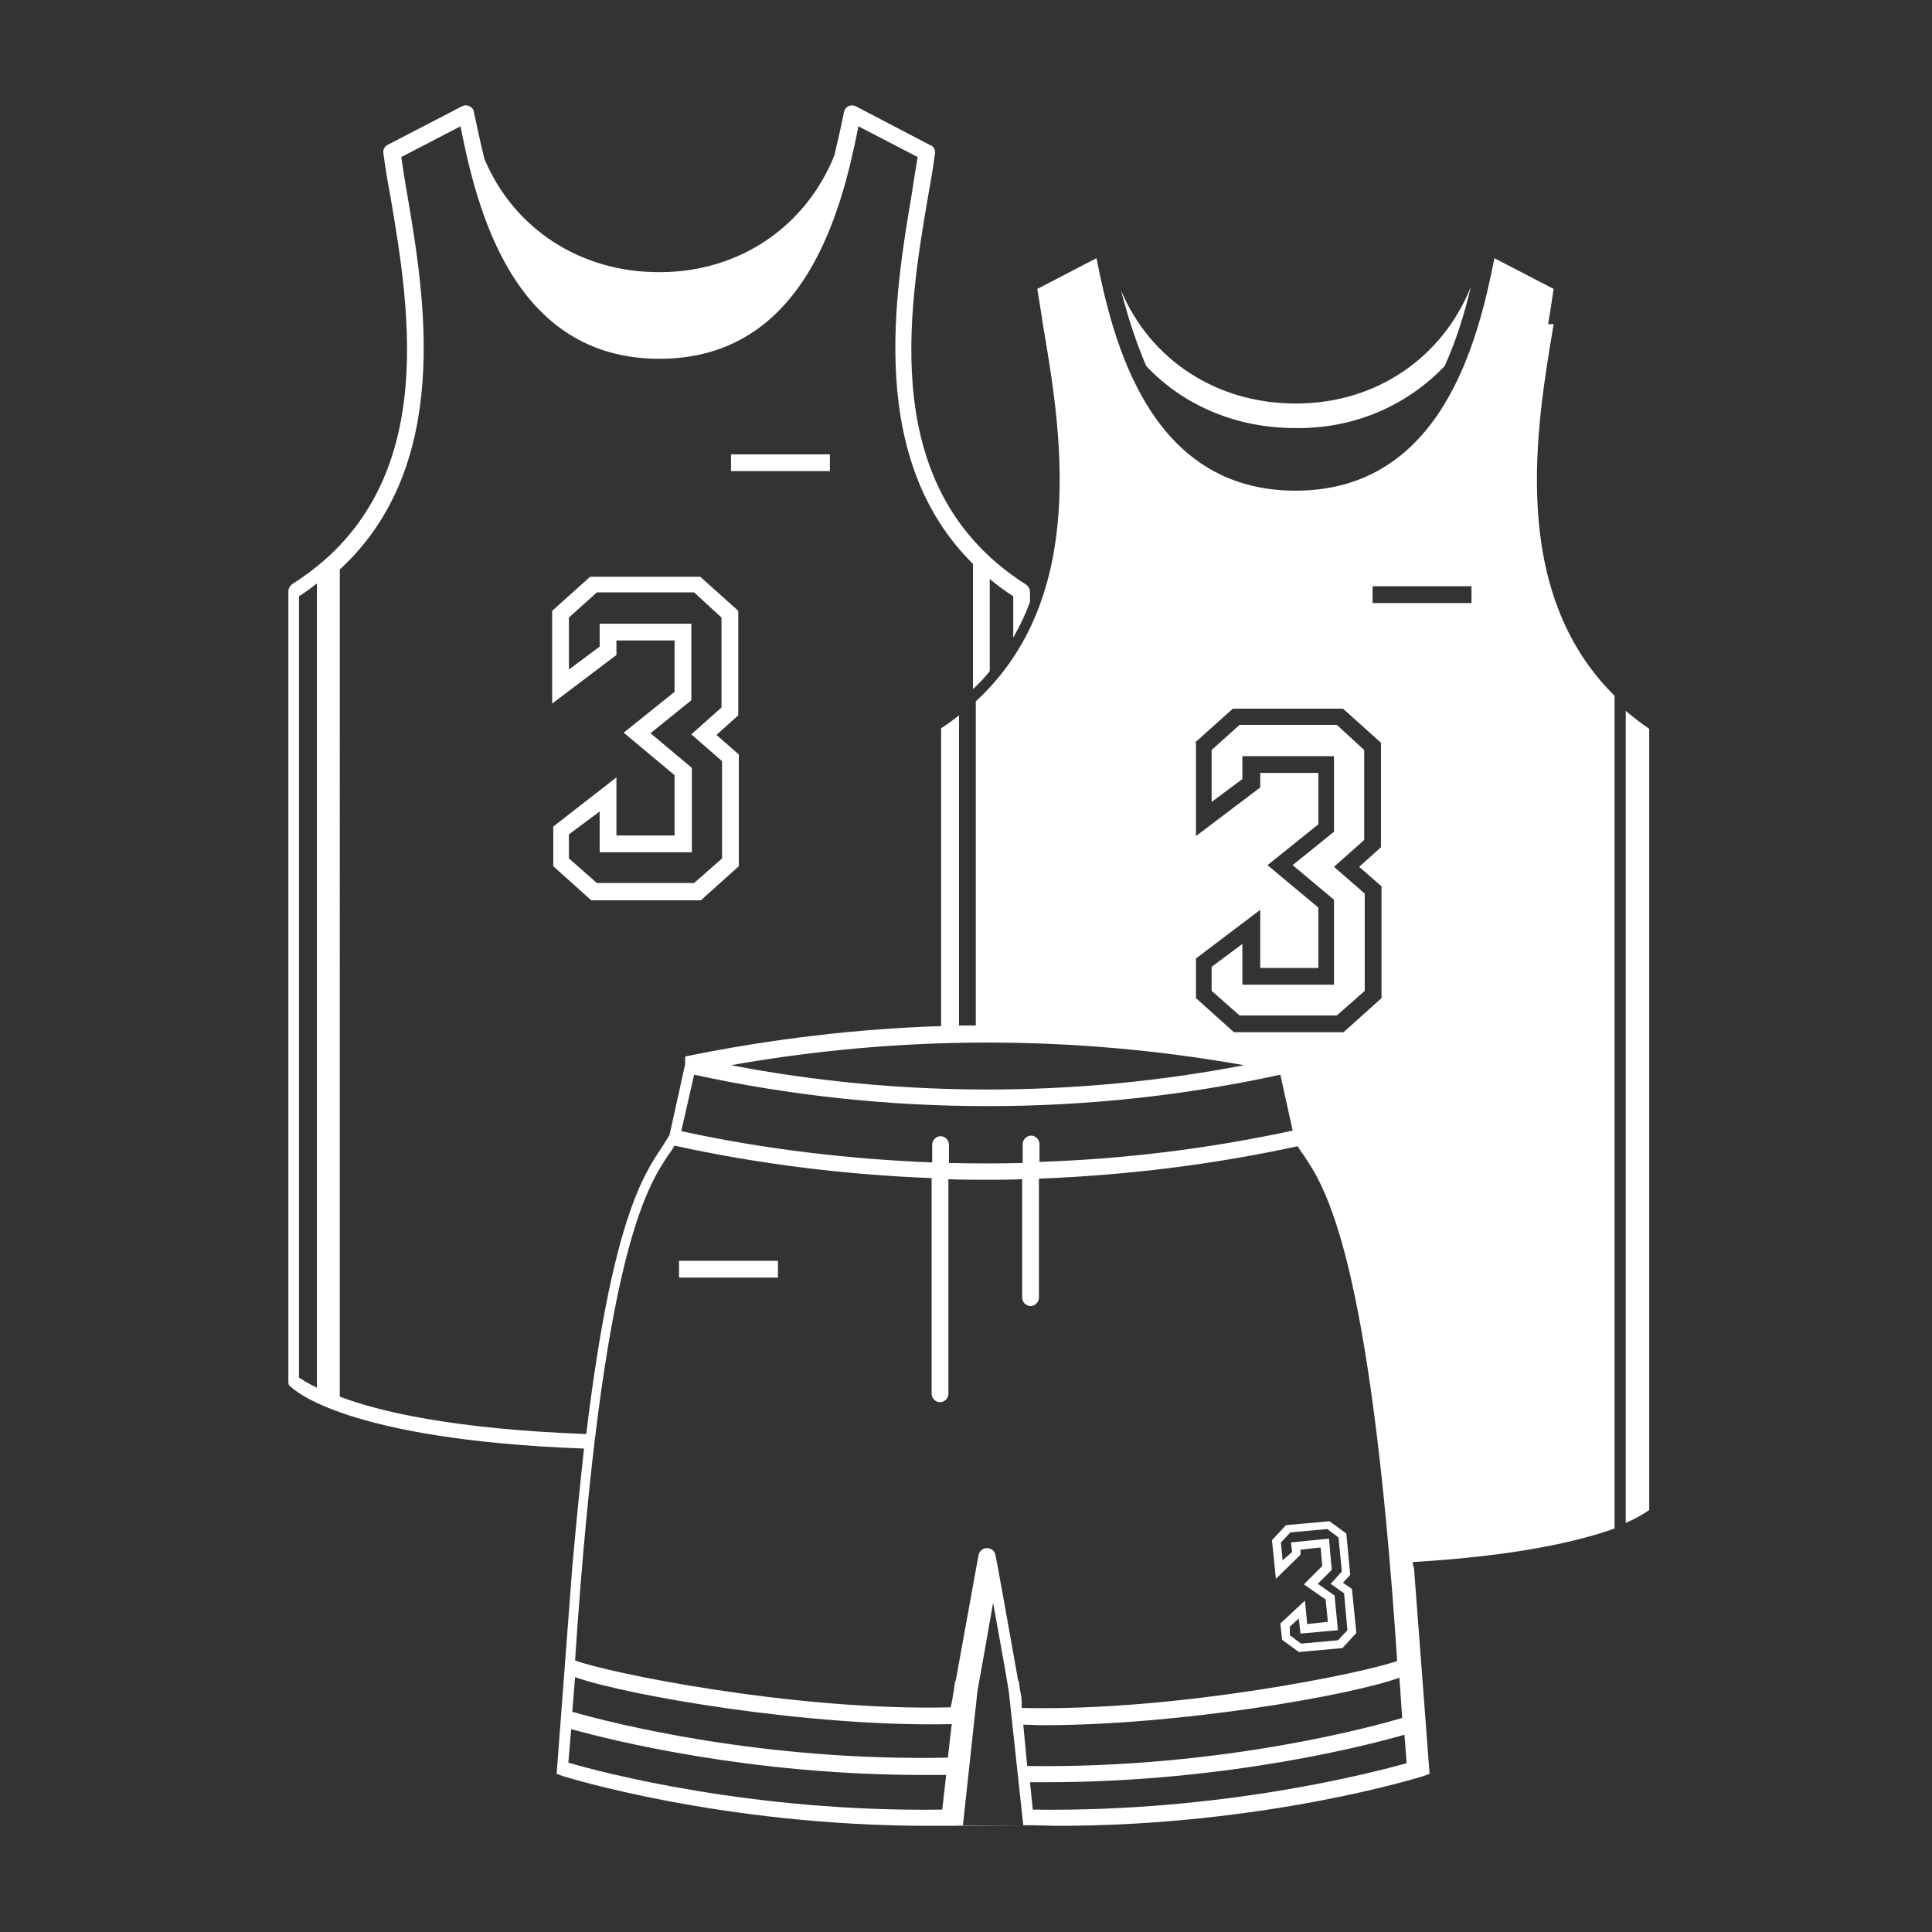 <?xml version="1.0" encoding="UTF-8"?>
<svg id="Layer_1" xmlns="http://www.w3.org/2000/svg" version="1.1" viewBox="0 0 345.7 345.7">
  <rect x="0" y="0" width="345.7" height="345.7" fill="#333333" stroke="none"/>
  <!-- Generator: Adobe Illustrator 29.0.0, SVG Export Plug-In . SVG Version: 2.1.0 Build 186)  -->
  <defs>
    <style>
      .st0 {
        fill: #fff;
      }
    </style>
  </defs>
  <path class="st0" d="M290.9,127.2v145.3c2.3-1,3.6-1.9,4.2-2.3v-139.8c-1.5-1-2.9-2.1-4.2-3.2ZM231.8,76.6h.5c10.4,0,19.6-4.2,26.2-11.1,2-4.4,3.5-9.2,4.7-14.2-5.1,12.7-16.9,20.8-31,20.9h-.4c-14,0-25.9-7.7-31.2-20.2,1.2,4.7,2.7,9.3,4.5,13.5,6.7,7.1,16.2,11.1,26.7,11.1ZM238.6,148.9l-7.3,5.9,7.4,6.2v15.2h-16.4v-7.3l-5.5,4.1v4.3l5,4.4h17.4l5-4.4v-17.4l-5.5-4.8,5.4-4.8v-16.1l-4.9-4.5h-17.4l-5,4.5v9.3l5.5-4.1v-4.1h16.4v13.6ZM148.5,81.3h-17.7v3h17.7v-3ZM99,147.9v7.1l6.8,6.1h19.6l6.8-6.1v-20l-4-3.5,3.9-3.5v-18.7l-6.8-6.1h-19.7l-6.8,6.1v16.6l11.5-8.7v-2.6h10.4v9.2l-9.1,7.3,9.1,7.6v10.8h-10.4v-10.4l-11.3,8.8ZM123.8,152.6v-15.2l-7.4-6.2,7.3-5.9v-13.7h-16.4v4.1l-5.5,4.1v-9.3l5-4.5h17.4l4.9,4.5v16.1l-5.4,4.8,5.5,4.8v17.4l-5,4.4h-17.4l-5-4.4v-4.3l5.5-4.1v7.3h16.5ZM277,58c.4-2.2.7-4.4,1-6.3l-10.6-5.5c-2.9,14.7-9.4,41.6-35.6,41.6s-32.7-26.9-35.6-41.6l-10.6,5.5c.3,1.9.7,4.1,1,6.3,3.2,18.7,8.3,48.8-12,67.5v58h-3v-55.5c-1,.8-2.1,1.6-3.2,2.3v53.3c-15.2.5-30.4,2.3-45.6,5.4h0q0,0-.2.1s0,0,0,.1c0,0,0,0,0,.1,0,0,0,0,0,.1h0q0,.1,0,.2s0,.1,0,.2h0c0,.2,0,.2,0,.3h0q0,.2,0,.3l-2.8,12.7c-.4.6-.8,1.3-1.3,2.1-3.4,5-9,13.4-13.6,51.4-24.1-.9-37.3-4.1-44.1-6.7V101.9c20.3-18.7,15.2-48.8,12-67.5-.4-2.2-.7-4.4-1-6.3l10.6-5.5c2.9,14.7,9.4,41.6,35.6,41.6s32.7-26.9,35.6-41.6l10.6,5.5c-.3,1.9-.7,4.1-1,6.3-3.1,18.3-8.1,47.7,10.9,66.5v22.4c1.1-1,2.1-2.1,3-3.2v-16.5c1.3,1.1,2.7,2.1,4.2,3.1v7.4c1.2-2.1,2.2-4.2,3-6.4v-1.8c0-.5-.3-1-.7-1.3-26.5-16.8-21.1-48.6-17.5-69.7.5-2.7.9-5.2,1.2-7.4.1-.6-.2-1.3-.8-1.5l-13.4-7c-.4-.2-.9-.2-1.3,0-.4.2-.7.6-.8,1.1-.5,2.6-1.1,5.1-1.7,7.7-5.1,12.7-16.9,20.8-31,20.9h-.4c-14,0-25.9-7.7-31.2-20.2-.7-2.8-1.3-5.6-1.9-8.4,0-.5-.4-.9-.8-1.1s-.9-.2-1.3,0l-13.3,6.9c-.6.3-.9.9-.8,1.5.3,2.3.7,4.8,1.2,7.4,3.6,21.1,9,53-17.5,69.7-.4.3-.7.8-.7,1.3v141.3c0,.4,0,.8.4,1,.4.4,9.5,9.5,52.5,11.1-.7,6.3-1.4,13.3-2.1,21.2h0l-2.8,37,1.1.4c.3.1,28.4,8.9,65.4,8.9s3.3,0,4.9-.1h1.3l2.6-24c.8-4.4,1.9-10.7,2.8-15.8.9,5.1,2.1,11.4,2.8,15.8l2.6,24h1.3c1.7,0,3.3.1,4.9.1,37,0,65.1-8.8,65.4-8.9l1.1-.4-2.8-37h-.1c0-.3-.1-.6-.1-.9,18.6-1.1,29.7-3.7,36.1-6V124.5c-19-18.8-14-48.1-10.9-66.5ZM56.7,248.3c-1.7-.8-2.7-1.5-3.2-1.8V106.7c1.1-.7,2.2-1.5,3.2-2.3v143.9ZM213.8,132.9l6.8-6.1h19.7l6.8,6.1v18.7l-3.9,3.5,4,3.5v20l-6.8,6.1h-19.6l-6.8-6.1v-7.1l11.5-8.7v10.4h10.4v-10.8l-9.1-7.6,9.1-7.3v-9.2h-10.4v2.6l-11.5,8.7v-16.7h-.2ZM222.6,190.6c-30.2,5.8-61.6,5.8-91.8,0,30.5-5.4,61.3-5.4,91.8,0ZM124.2,192.3c34.4,7.5,70.6,7.5,104.9,0l2.2,10c-14.8,3.2-30,5.1-45.3,5.6v-3.2c0-.8-.7-1.5-1.5-1.5s-1.5.7-1.5,1.5v3.4c-4.4.1-8.8.1-13.2,0v-3.3c0-.8-.7-1.5-1.5-1.5s-1.5.7-1.5,1.5v3.2c-15.1-.6-30.2-2.4-44.9-5.6l2.3-10.1ZM168.6,323.8c-34,.5-61.1-6.7-66.9-8.4l.5-6c7.6,2.1,32.2,8.2,62.9,8.2h4.2l-.7,6.2ZM169.6,314.5c-33.3.7-60.2-6.2-67.2-8.2l.5-6.2c9.3,3.3,42.3,9,67.4,8.4l-.7,6ZM182.5,302.3l-.2-1.5h-.1c-1.5-8.4-3.9-21.9-4.1-22.6-.1-.7-.8-1.2-1.5-1.2s-1.3.5-1.5,1.2c-.1.7-2.6,14.2-4.1,22.6h-.1l-.2,1.5c-.2,1.3-.4,2.4-.6,3.2-28,.7-61.9-6.3-67.2-8.4,4.8-72.7,12.9-84.8,16.8-90.6.4-.5.7-1,1-1.5,15.1,3.3,30.5,5.2,46,5.8v38.6c0,.8.7,1.5,1.5,1.5s1.5-.7,1.5-1.5v-38.4c2.3.1,4.5.1,6.8.1s4.3,0,6.4-.1v21.2c0,.8.7,1.5,1.5,1.5s1.5-.7,1.5-1.5v-21.3c15.6-.6,31.1-2.5,46.3-5.8.3.5.6,1,1,1.5,3.9,5.8,12,17.8,16.8,90.6-5.3,2-39.2,9.1-67.2,8.4.1-.9,0-2-.3-3.3ZM183.1,308.6c1.2,0,2.3.1,3.5.1,24.5,0,55-5.3,63.8-8.5l.5,7.2c-3.7,1.1-31.6,9.1-67.1,8.6l-.7-7.4ZM184.8,323.8l-.5-4.9h2.8c32.9,0,58.7-6.9,64.2-8.5l.4,5.1c-5.8,1.6-32.9,8.8-66.9,8.3ZM263.3,107.9h-17.7v-3h17.7v3ZM232.7,278.2v-.9c-.1,0,3.6-.4,3.6-.4l.3,3.3-3.3,3.3,3.9,2.7.4,4-3.7.4-.4-4.2-4.4,4.1.3,2.9,3,2.2,7.8-.7,2.5-2.7-.8-7.9-1.6-1.1,1.3-1.4-.7-7.4-3-2.2-7.8.7-2.5,2.7.7,6.9,4.4-4.3ZM230.9,274.2l6.6-.6,2,1.5.6,6.1-2,2.2,2.4,1.7.6,6.6-1.7,1.8-6.6.6-2-1.5v-1.5c-.1,0,1.6-1.5,1.6-1.5l.3,2.7,6.7-.6-.6-6.2-3-2.1,2.5-2.5-.5-5.6-6.8.7.2,1.7-1.7,1.5-.3-3.2,1.7-1.8ZM121.5,228.6h17.7v-3h-17.7v3Z"/>
</svg>